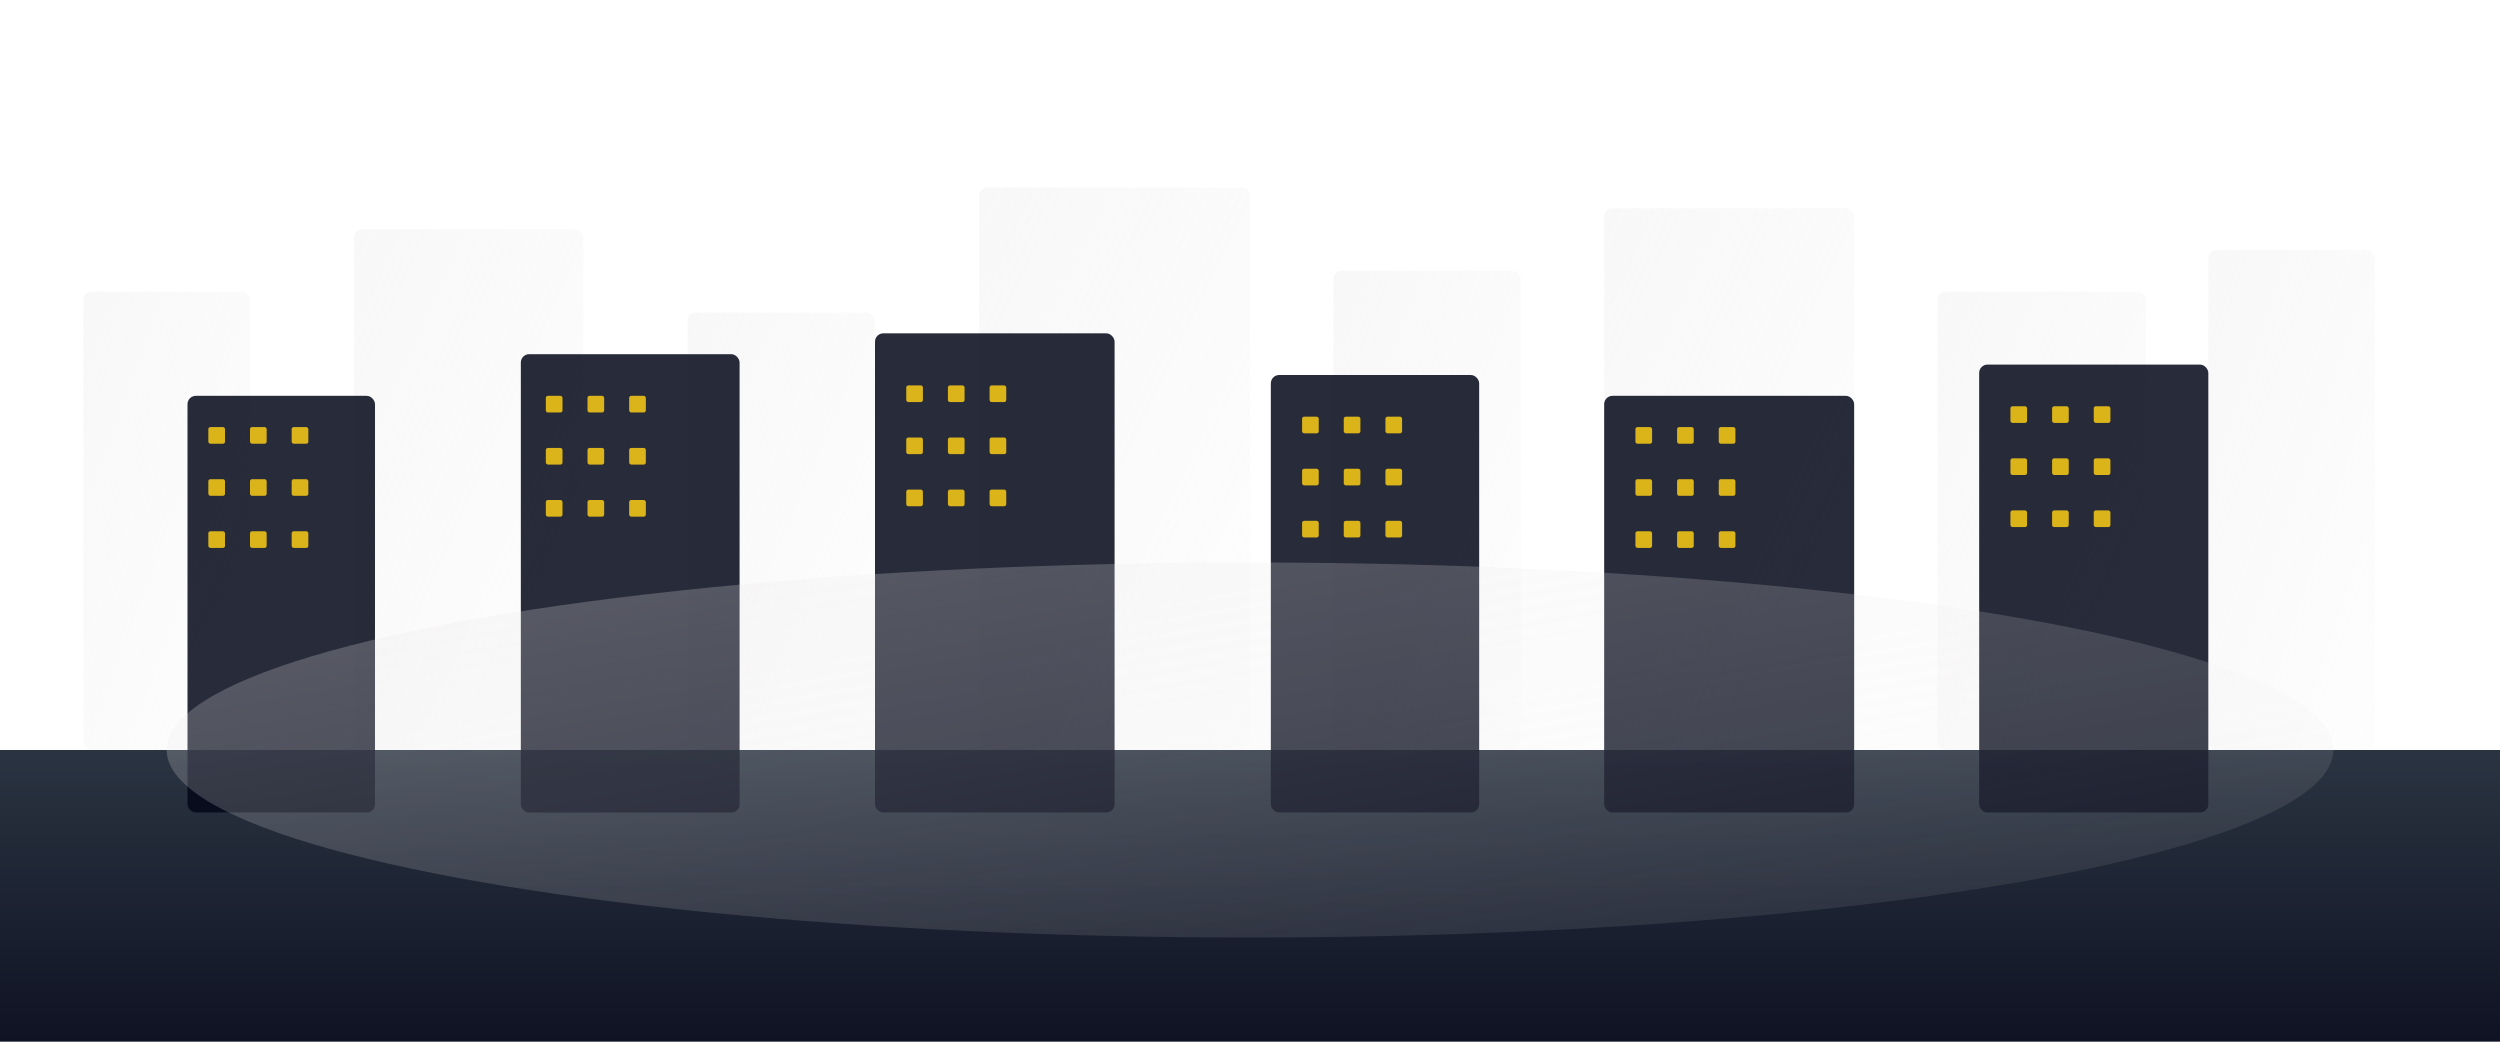 <svg width="1200" height="500" viewBox="0 0 1200 500" fill="none" xmlns="http://www.w3.org/2000/svg">
  <defs>
    <linearGradient id="cityGlow" x1="0" y1="0" x2="1" y2="1">
      <stop offset="0" stop-color="#EAE8E9" stop-opacity="0.9" />
      <stop offset="1" stop-color="#EAE8E9" stop-opacity="0.2" />
    </linearGradient>
    <linearGradient id="cityDark" x1="0" y1="0" x2="0" y2="1">
      <stop offset="0" stop-color="#1F2937" />
      <stop offset="1" stop-color="#020617" />
    </linearGradient>
  </defs>

  <!-- Ground -->
  <rect x="0" y="360" width="1200" height="140" fill="url(#cityDark)" opacity="0.95" />

  <!-- Buildings back layer -->
  <g opacity="0.35">
    <rect x="40" y="140" width="80" height="220" rx="4" fill="url(#cityGlow)" />
    <rect x="170" y="110" width="110" height="250" rx="4" fill="url(#cityGlow)" />
    <rect x="330" y="150" width="90" height="210" rx="4" fill="url(#cityGlow)" />
    <rect x="470" y="90" width="130" height="270" rx="4" fill="url(#cityGlow)" />
    <rect x="640" y="130" width="90" height="230" rx="4" fill="url(#cityGlow)" />
    <rect x="770" y="100" width="120" height="260" rx="4" fill="url(#cityGlow)" />
    <rect x="930" y="140" width="100" height="220" rx="4" fill="url(#cityGlow)" />
    <rect x="1060" y="120" width="80" height="240" rx="4" fill="url(#cityGlow)" />
  </g>

  <!-- Buildings front layer -->
  <g opacity="0.85">
    <rect x="90" y="190" width="90" height="200" rx="4" fill="#020617" />
    <rect x="250" y="170" width="105" height="220" rx="4" fill="#020617" />
    <rect x="420" y="160" width="115" height="230" rx="4" fill="#020617" />
    <rect x="610" y="180" width="100" height="210" rx="4" fill="#020617" />
    <rect x="770" y="190" width="120" height="200" rx="4" fill="#020617" />
    <rect x="950" y="175" width="110" height="215" rx="4" fill="#020617" />
  </g>

  <!-- Windows -->
  <g opacity="0.85">
    <!-- Repeat pattern of windows -->
    <g fill="#FACC15">
      <!-- building 1 -->
      <rect x="100" y="205" width="8" height="8" rx="1" />
      <rect x="120" y="205" width="8" height="8" rx="1" />
      <rect x="140" y="205" width="8" height="8" rx="1" />
      <rect x="100" y="230" width="8" height="8" rx="1" />
      <rect x="120" y="230" width="8" height="8" rx="1" />
      <rect x="140" y="230" width="8" height="8" rx="1" />
      <rect x="100" y="255" width="8" height="8" rx="1" />
      <rect x="120" y="255" width="8" height="8" rx="1" />
      <rect x="140" y="255" width="8" height="8" rx="1" />

      <!-- building 2 -->
      <rect x="262" y="190" width="8" height="8" rx="1" />
      <rect x="282" y="190" width="8" height="8" rx="1" />
      <rect x="302" y="190" width="8" height="8" rx="1" />
      <rect x="262" y="215" width="8" height="8" rx="1" />
      <rect x="282" y="215" width="8" height="8" rx="1" />
      <rect x="302" y="215" width="8" height="8" rx="1" />
      <rect x="262" y="240" width="8" height="8" rx="1" />
      <rect x="282" y="240" width="8" height="8" rx="1" />
      <rect x="302" y="240" width="8" height="8" rx="1" />

      <!-- building 3 -->
      <rect x="435" y="185" width="8" height="8" rx="1" />
      <rect x="455" y="185" width="8" height="8" rx="1" />
      <rect x="475" y="185" width="8" height="8" rx="1" />
      <rect x="435" y="210" width="8" height="8" rx="1" />
      <rect x="455" y="210" width="8" height="8" rx="1" />
      <rect x="475" y="210" width="8" height="8" rx="1" />
      <rect x="435" y="235" width="8" height="8" rx="1" />
      <rect x="455" y="235" width="8" height="8" rx="1" />
      <rect x="475" y="235" width="8" height="8" rx="1" />

      <!-- building 4 -->
      <rect x="625" y="200" width="8" height="8" rx="1" />
      <rect x="645" y="200" width="8" height="8" rx="1" />
      <rect x="665" y="200" width="8" height="8" rx="1" />
      <rect x="625" y="225" width="8" height="8" rx="1" />
      <rect x="645" y="225" width="8" height="8" rx="1" />
      <rect x="665" y="225" width="8" height="8" rx="1" />
      <rect x="625" y="250" width="8" height="8" rx="1" />
      <rect x="645" y="250" width="8" height="8" rx="1" />
      <rect x="665" y="250" width="8" height="8" rx="1" />

      <!-- building 5 -->
      <rect x="785" y="205" width="8" height="8" rx="1" />
      <rect x="805" y="205" width="8" height="8" rx="1" />
      <rect x="825" y="205" width="8" height="8" rx="1" />
      <rect x="785" y="230" width="8" height="8" rx="1" />
      <rect x="805" y="230" width="8" height="8" rx="1" />
      <rect x="825" y="230" width="8" height="8" rx="1" />
      <rect x="785" y="255" width="8" height="8" rx="1" />
      <rect x="805" y="255" width="8" height="8" rx="1" />
      <rect x="825" y="255" width="8" height="8" rx="1" />

      <!-- building 6 -->
      <rect x="965" y="195" width="8" height="8" rx="1" />
      <rect x="985" y="195" width="8" height="8" rx="1" />
      <rect x="1005" y="195" width="8" height="8" rx="1" />
      <rect x="965" y="220" width="8" height="8" rx="1" />
      <rect x="985" y="220" width="8" height="8" rx="1" />
      <rect x="1005" y="220" width="8" height="8" rx="1" />
      <rect x="965" y="245" width="8" height="8" rx="1" />
      <rect x="985" y="245" width="8" height="8" rx="1" />
      <rect x="1005" y="245" width="8" height="8" rx="1" />
    </g>
  </g>

  <!-- Glow on horizon -->
  <ellipse cx="600" cy="360" rx="520" ry="90" fill="url(#cityGlow)" opacity="0.3" />
</svg>


